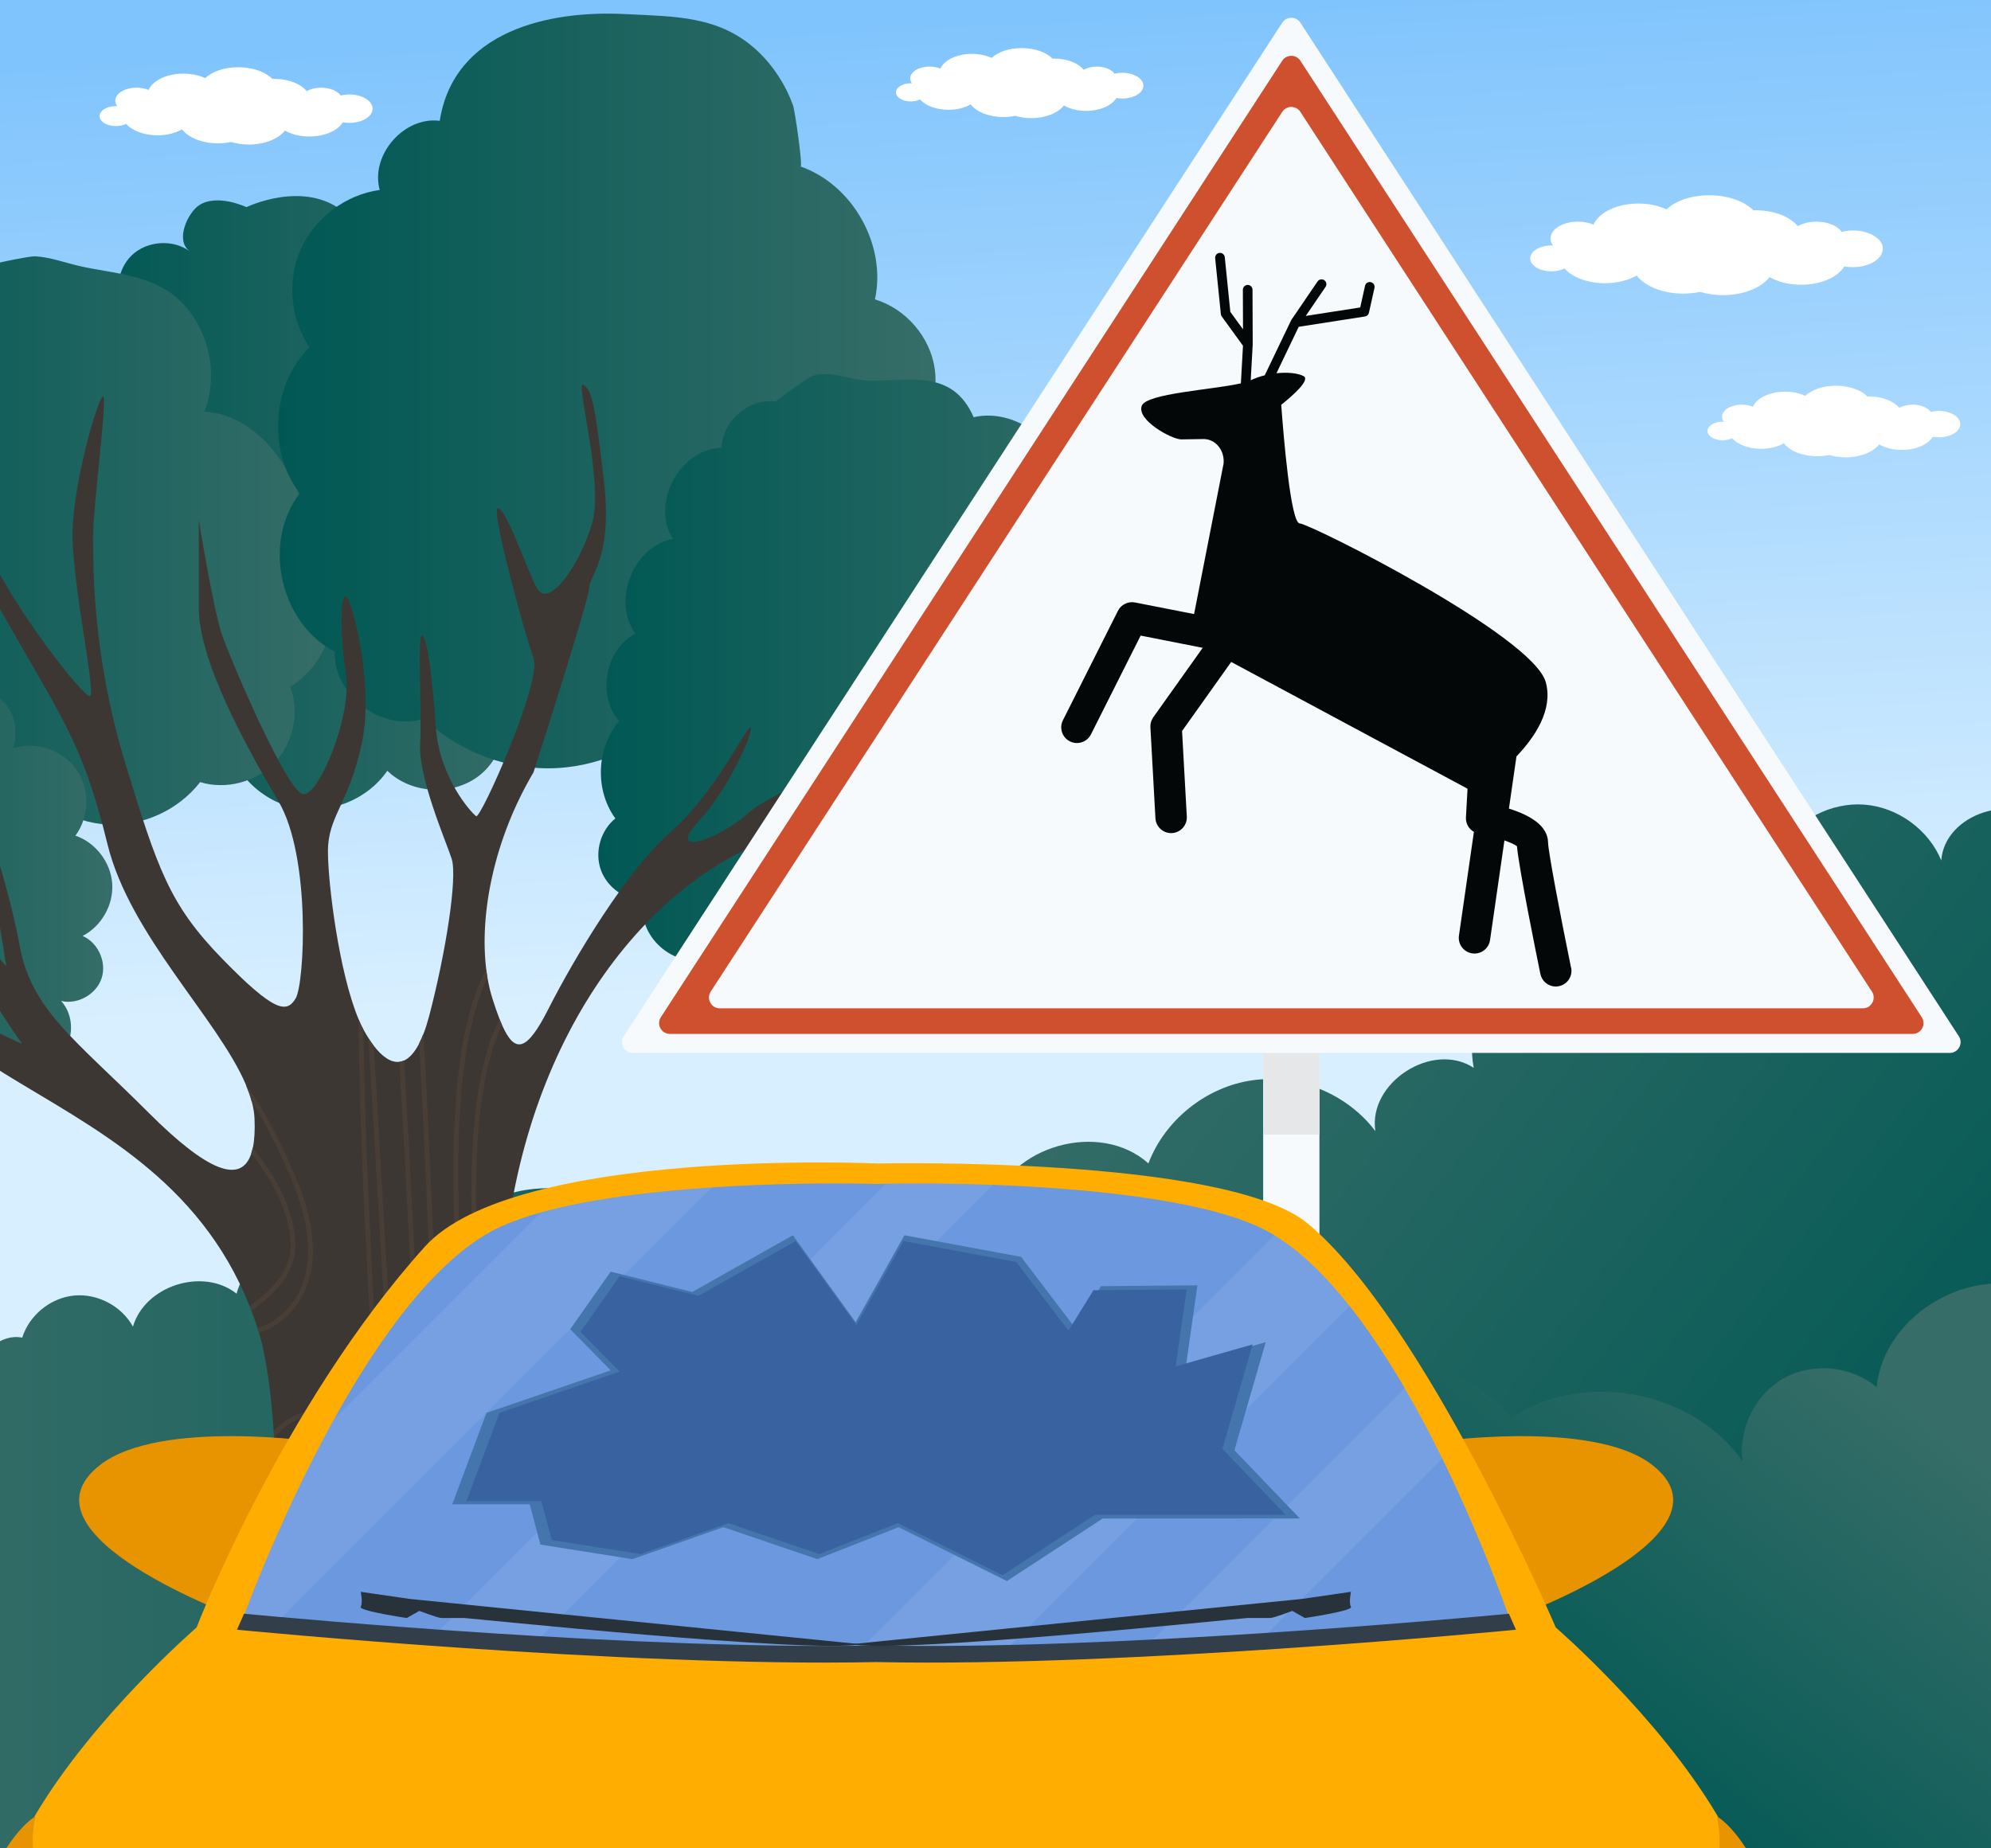 <?xml version="1.0" encoding="UTF-8"?>
<svg id="main" xmlns="http://www.w3.org/2000/svg" xmlns:xlink="http://www.w3.org/1999/xlink" viewBox="0 0 700 650">
  <rect x="0" y="0" width="700" height="650" fill="#808080" stroke="none"/>
  <defs>
    <style>
      .cls-1 {
        fill: url(#_Градієнт_без_назви_8-8);
      }

      .cls-1, .cls-2, .cls-3, .cls-4, .cls-5, .cls-6, .cls-7, .cls-8, .cls-9, .cls-10, .cls-11, .cls-12, .cls-13, .cls-14, .cls-15, .cls-16, .cls-17, .cls-18, .cls-19, .cls-20, .cls-21, .cls-22, .cls-23, .cls-24, .cls-25 {
        stroke-width: 0px;
      }

      .cls-2 {
        fill: url(#_Градієнт_без_назви_3);
      }

      .cls-3 {
        fill: url(#_Градієнт_без_назви_8-7);
      }

      .cls-4 {
        fill: url(#_Градієнт_без_назви_8-4);
      }

      .cls-5 {
        fill: #6b98df;
      }

      .cls-6 {
        fill: #e6e7e8;
      }

      .cls-7 {
        fill: url(#_Градієнт_без_назви_8-2);
      }

      .cls-8 {
        fill: #f7fafc;
      }

      .cls-9 {
        fill: url(#_Градієнт_без_назви_8-3);
      }

      .cls-10 {
        fill: none;
      }

      .cls-11 {
        fill: #ffae01;
      }

      .cls-12 {
        fill: url(#_Градієнт_без_назви_8);
      }

      .cls-13 {
        fill: url(#_Градієнт_без_назви_8-6);
      }

      .cls-14 {
        fill: #4575ad;
      }

      .cls-15 {
        opacity: .08;
      }

      .cls-15, .cls-17 {
        fill: #fff;
      }

      .cls-16 {
        fill: #323e49;
      }

      .cls-18 {
        fill: #040707;
      }

      .cls-19 {
        fill: #ce502e;
      }

      .cls-26 {
        clip-path: url(#clippath);
      }

      .cls-20 {
        fill: #493e36;
      }

      .cls-21 {
        fill: #28323a;
      }

      .cls-22 {
        fill: #e89400;
      }

      .cls-23 {
        fill: url(#_Градієнт_без_назви_8-5);
      }

      .cls-24 {
        fill: #3863a0;
      }

      .cls-25 {
        fill: #3d3733;
      }
    </style>
    <clipPath id="clippath">
      <rect id="mask-2" data-name="mask" class="cls-10" width="700" height="650"/>
    </clipPath>
    <linearGradient id="_Градієнт_без_назви_3" data-name="Градієнт без назви 3" x1="351.01" y1="346.1" x2="334.67" y2="6.02" gradientUnits="userSpaceOnUse">
      <stop offset="0" stop-color="#d8efff"/>
      <stop offset="1" stop-color="#80c4fd"/>
    </linearGradient>
    <linearGradient id="_Градієнт_без_назви_8" data-name="Градієнт без назви 8" x1="-41.41" y1="557.51" x2="401.64" y2="557.51" gradientUnits="userSpaceOnUse">
      <stop offset="0" stop-color="#366d68"/>
      <stop offset="1" stop-color="#005854"/>
    </linearGradient>
    <linearGradient id="_Градієнт_без_назви_8-2" data-name="Градієнт без назви 8" x1="364.51" y1="369.12" x2="658.9" y2="599.98" xlink:href="#_Градієнт_без_назви_8"/>
    <linearGradient id="_Градієнт_без_назви_8-3" data-name="Градієнт без назви 8" x1="672.79" y1="494.84" x2="560.96" y2="643.44" xlink:href="#_Градієнт_без_назви_8"/>
    <linearGradient id="_Градієнт_без_назви_8-4" data-name="Градієнт без назви 8" x1="-124.7" y1="176.83" x2="32.97" y2="176.83" gradientTransform="translate(63.1) rotate(-180) scale(1 -1)" xlink:href="#_Градієнт_без_назви_8"/>
    <linearGradient id="_Градієнт_без_назви_8-5" data-name="Градієнт без назви 8" x1="-53.86" y1="189.95" x2="131.28" y2="189.95" gradientTransform="translate(63.1) rotate(-180) scale(1 -1)" xlink:href="#_Градієнт_без_назви_8"/>
    <linearGradient id="_Градієнт_без_назви_8-6" data-name="Градієнт без назви 8" x1="-265.82" y1="137.49" x2="-34.64" y2="137.49" gradientTransform="translate(63.1) rotate(-180) scale(1 -1)" xlink:href="#_Градієнт_без_назви_8"/>
    <linearGradient id="_Градієнт_без_назви_8-7" data-name="Градієнт без назви 8" x1="23.61" y1="309.48" x2="153.38" y2="309.48" gradientTransform="translate(63.1) rotate(-180) scale(1 -1)" xlink:href="#_Градієнт_без_назви_8"/>
    <linearGradient id="_Градієнт_без_назви_8-8" data-name="Градієнт без назви 8" x1="-342.9" y1="237.45" x2="-147.23" y2="237.45" gradientTransform="translate(63.1) rotate(-180) scale(1 -1)" xlink:href="#_Градієнт_без_назви_8"/>
  </defs>
  <g id="mask">
    <g class="cls-26">
      <g id="main-2" data-name="main">
        <g id="background">
          <rect class="cls-2" width="700" height="650"/>
          <path class="cls-12" d="m341.09,417.53c-25.27-7.23-53.3-4.25-76.49,8.12-18.96-2.3-37.92-4.59-56.88-6.89-14.88-1.8-32.96-2.25-41.39,10.14-13.37-10.44-35.06-7.72-45.44,5.7-15.19-4.95-33.51,4.93-37.72,20.34-11.77-9.35-32.22-2.84-36.43,11.59-3.98-7.26-12.51-11.75-20.75-10.93s-15.71,6.91-18.18,14.81c-7.22-1.51-14.97,4.95-14.79,12.32-10.99.97-20.1,9.62-24.78,19.61s-5.75,21.23-6.74,32.22c-2.65,29.18-5.27,58.89.76,87.56,6.03,28.68,22.12,56.7,48.25,69.97,28.7,14.58,63.05,9.04,94.7,3.15,47.31-8.81,94.63-17.62,141.94-26.43,36.63-6.82,75.09-14.48,103.48-38.62,24.35-20.71,38.35-51.51,44.58-82.86,3.32-16.7,4.61-33.71,5-50.71.31-13.65,3.02-32.25.03-45.47-2.57-11.39-14.16-21.42-23.91-26.89-12.27-6.87-23.26-3.3-35.24-6.73Z"/>
          <path class="cls-7" d="m819,258.5c-3.92-12.43-17-21.3-29.99-20.34s-24.63,11.66-26.68,24.53c-18.68-5.91-40.94,8.52-43.18,27.98-10.56-12.62-35.53-4.49-36.63,11.93-4.46-10.86-15.37-18.77-27.07-19.64-11.7-.87-23.66,5.33-29.69,15.4-23.52-15.83-61.03-.2-66.35,27.64-24.55-.14-45.84,25.41-41.27,49.53-14.46-9.5-37.24,5.17-34.58,22.26-9.84-13.08-27.04-20.19-43.25-17.89-16.2,2.3-30.74,13.93-36.55,29.23-17.03-15.25-48.87-6.28-55.45,15.61-16.39-6.24-36-3.06-49.58,8.02-13.58,11.09-20.62,29.66-17.8,46.97-5.5-9.32-19.46-10.42-28.83-5s-15.1,15.34-19.93,25.03-9.42,19.93-17.59,27.03c-9.92-7.56-24.37-8.59-35.26-2.51s-17.59,18.93-16.35,31.34c-7.59-4.99-18.28-4.71-25.59.68s-10.75,15.51-8.23,24.24c-17.65,12.16-25,37.27-16.7,57.04,8.3,19.76,31.38,32.08,52.43,27.99h654.13v-407.05Z"/>
          <path class="cls-17" d="m689.16,148.66c-.44-2.54-4.16-4.39-8.32-4.12-.71.05-1.39.15-2.02.31-1.07-1.5-3.51-2.55-6.35-2.55-1.82,0-3.48.43-4.72,1.14-1.91-2.37-5.9-4.01-10.52-4.01-.22,0-.43,0-.64.01-2.29-2.28-6.39-3.8-11.08-3.8s-8.49,1.41-10.82,3.55c-1.97-.92-4.42-1.46-7.08-1.46-5.42,0-9.98,2.25-11.32,5.31-1.11-.47-2.46-.74-3.92-.74-3.83,0-6.93,1.9-6.93,4.24,0,.63.23,1.23.63,1.77-.14,0-.28-.01-.42-.01-2.94,0-5.33,1.46-5.33,3.26s2.39,3.26,5.33,3.26c1.26,0,2.41-.27,3.33-.71,1.97,2.21,5.8,3.72,10.21,3.72,3.09,0,5.89-.74,7.97-1.94,2.09,2.69,6.56,4.55,11.75,4.55,1.49,0,2.91-.15,4.24-.44,1.74.53,3.7.83,5.77.83,5.19,0,9.66-1.86,11.75-4.55,2.08,1.2,4.88,1.94,7.97,1.94,4.98,0,9.23-1.92,10.88-4.62.92.16,1.9.22,2.91.16,4.16-.27,7.17-2.55,6.73-5.09Z"/>
          <path class="cls-17" d="m661.94,86.83c-.61-3.55-5.81-6.12-11.61-5.75-.99.06-1.93.21-2.82.43-1.49-2.09-4.9-3.56-8.86-3.56-2.55,0-4.86.6-6.59,1.59-2.67-3.31-8.24-5.59-14.68-5.59-.3,0-.6,0-.9.02-3.19-3.18-8.92-5.3-15.46-5.3s-11.84,1.97-15.1,4.95c-2.75-1.28-6.17-2.04-9.88-2.04-7.56,0-13.92,3.14-15.79,7.41-1.56-.65-3.44-1.04-5.47-1.04-5.34,0-9.66,2.65-9.66,5.92,0,.88.32,1.72.89,2.47-.19,0-.39-.02-.59-.02-4.11,0-7.43,2.04-7.43,4.55s3.33,4.55,7.43,4.55c1.76,0,3.37-.37,4.64-1,2.75,3.09,8.09,5.18,14.24,5.18,4.3,0,8.21-1.03,11.11-2.7,2.91,3.75,9.16,6.35,16.39,6.35,2.07,0,4.07-.22,5.92-.61,2.43.74,5.16,1.15,8.05,1.15,7.24,0,13.48-2.59,16.39-6.35,2.9,1.68,6.81,2.7,11.11,2.7,6.95,0,12.88-2.68,15.18-6.45,1.28.23,2.65.31,4.06.22,5.8-.37,10-3.56,9.39-7.11Z"/>
          <path class="cls-17" d="m130.95,37.7c-.47-2.75-4.5-4.74-8.98-4.45-.77.05-1.5.16-2.18.33-1.15-1.62-3.79-2.75-6.86-2.75-1.97,0-3.76.47-5.1,1.23-2.06-2.56-6.38-4.33-11.36-4.33-.23,0-.46,0-.69.01-2.47-2.46-6.91-4.1-11.97-4.1s-9.17,1.52-11.69,3.83c-2.13-.99-4.78-1.58-7.65-1.58-5.85,0-10.78,2.43-12.23,5.74-1.2-.51-2.66-.8-4.23-.8-4.13,0-7.48,2.05-7.48,4.58,0,.68.25,1.33.69,1.91-.15,0-.3-.01-.46-.01-3.18,0-5.76,1.58-5.76,3.52s2.58,3.52,5.76,3.52c1.36,0,2.61-.29,3.59-.77,2.13,2.39,6.27,4.01,11.03,4.01,3.33,0,6.36-.8,8.6-2.09,2.25,2.9,7.09,4.91,12.69,4.91,1.61,0,3.15-.17,4.58-.47,1.88.57,4,.89,6.24.89,5.6,0,10.44-2.01,12.69-4.91,2.25,1.3,5.27,2.09,8.6,2.09,5.38,0,9.97-2.08,11.75-4.99.99.18,2.05.24,3.15.17,4.49-.29,7.74-2.75,7.27-5.5Z"/>
          <path class="cls-17" d="m401.96,29.65c-.43-2.49-4.07-4.3-8.14-4.03-.7.04-1.36.15-1.98.3-1.04-1.47-3.44-2.5-6.22-2.5-1.79,0-3.41.42-4.62,1.11-1.87-2.32-5.78-3.92-10.3-3.92-.21,0-.42,0-.63.01-2.24-2.23-6.26-3.72-10.85-3.72s-8.31,1.38-10.59,3.47c-1.93-.9-4.33-1.43-6.93-1.43-5.31,0-9.77,2.2-11.08,5.2-1.09-.46-2.41-.73-3.84-.73-3.74,0-6.78,1.86-6.78,4.15,0,.62.22,1.21.62,1.74-.14,0-.27-.01-.41-.01-2.88,0-5.22,1.43-5.22,3.19s2.34,3.19,5.22,3.19c1.23,0,2.36-.26,3.26-.7,1.93,2.17,5.68,3.64,9.99,3.64,3.02,0,5.76-.72,7.8-1.9,2.04,2.63,6.42,4.45,11.5,4.45,1.46,0,2.85-.15,4.15-.43,1.7.52,3.62.81,5.65.81,5.08,0,9.46-1.82,11.5-4.45,2.04,1.18,4.78,1.9,7.8,1.9,4.88,0,9.04-1.88,10.65-4.52.9.16,1.86.22,2.85.16,4.07-.26,7.02-2.49,6.59-4.99Z"/>
          <path class="cls-9" d="m356.51,556.2c10.06-8.98,25.28-11.71,37.84-6.79-.99-13.43,5.73-27.16,16.94-34.63s26.47-8.37,38.48-2.28c5.26-16.06,19.88-28.66,36.54-31.48s34.62,4.24,44.88,17.66c25.45-16.99,63.91-9.8,81.5,15.24-1.64-11.48,4.42-23.68,14.56-29.29,10.15-5.62,23.7-4.28,32.56,3.2,2.5-26.15,34.85-44.42,58.53-33.05,2.58-11,17.35-15.17,27.72-10.71s17.09,14.5,22.88,24.21c21.32,35.77,38.13,74.22,49.93,114.16,6.77,22.92,11.79,48.02,3.12,70.3-11.71,30.08-44.82,45.98-76.34,52.96-47.14,10.43-96.08,7.32-144.26,4.15-78.5-5.16-157.31-8.68-235.68-15.48-24.18-2.1-50.36-9.39-57.08-36.08-6.98-27.72,11.61-55.02,36.31-65.53-1.84-13.36,1.06-27.21,11.56-36.55Z"/>
        </g>
        <g id="tree">
          <path class="cls-4" d="m121.24,74.84c13.23,11.28,26.83,37.53,19.9,53.48,22.79,8.05,36.21,36.1,28.17,58.89,10.08,4.12,17.46,14.16,18.39,25.01.93,10.85-4.64,22-13.87,27.77,6.57,10,4.33,24.8-4.9,32.41-9.23,7.61-24.18,7-32.75-1.35-7.21,10.5-21.19,15.83-33.56,12.8-12.37-3.03-22.31-14.22-23.85-26.86-11.75-.1-23.29-6.2-29.99-15.86-6.69-9.66-8.35-22.61-4.32-33.65-14.52-8.79-17.85-31.53-6.46-44.12-12.58-15.45-9.71-41.07,5.99-53.35-4.02-6.18-2.97-15.16,2.36-20.25,5.33-5.09,14.35-5.72,20.34-1.42-5.28-3.79-.61-13.51,3.19-16.08,6.44-4.35,16.77.59,16.77.59,0,0,20.54-9.98,34.59,1.99Z"/>
          <path class="cls-23" d="m63.07,105.58c10.34,9.75,13.97,25.97,8.78,39.2,9.98.43,18.97,6.72,25.04,14.66,6.07,7.93,9.68,17.43,13.21,26.77,4.4,11.63,8.86,24.15,5.89,36.23-1.92,7.84-7.05,14.85-13.94,19.06,3.31,8.94,1.12,19.67-5.43,26.6-6.55,6.93-17.13,9.73-26.25,6.94-7.64,9.88-20.32,15.65-32.79,14.91-12.47-.74-24.38-7.96-30.8-18.68-5.75,4.42-13.65,5.9-20.6,3.84-14.64-4.34-21.02-21.1-25.37-35.74-22.85-10.32-33.77-41.05-22.55-63.47-4.43-13.79-8.89-28.59-4.89-42.51,4-13.92,20.32-25.19,33.16-18.48-3.35-7.32-.91-16.83,5.55-21.65,6.46-4.81,16.26-4.43,22.33.88-.91-.8,16.07-4.11,17.89-4.01,5.5.31,10.74,2.34,16.06,3.52,12.23,2.73,25.04,2.81,34.71,11.93Z"/>
          <path class="cls-13" d="m281.43,58.54c18.43,6.44,30.32,27.67,26.19,46.74,10.85,3.27,19.4,13.19,21.02,24.41s-3.75,23.15-13.24,29.37c12.57,18.48,7.06,46.77-11.52,59.18-3.14,13.05-12.46,24.47-24.61,30.17-12.16,5.7-26.9,5.55-38.93-.39-11.02,13.02-27.56,21.21-44.6,22.09-17.04.87-34.33-5.58-46.62-17.41-14.56,4.9-32-8.15-31.4-23.5-19.29-9.94-25.62-38.57-12.32-55.72-11.42-14.86-9.87-38.14,3.42-51.35-6.76-9.99-7.95-23.51-3.03-34.52,4.91-11.02,15.76-19.16,27.71-20.81-3.39-12.23,8.53-25.95,21.11-24.31,4.95-31.6,38.28-38.92,65.07-37.54,17.24.88,33.42.41,46.81,13.13,5.51,5.24,9.75,11.83,12.33,18.97.65,1.78,3.55,21.82,2.62,21.5Z"/>
          <path class="cls-3" d="m4.71,263.1c7.93-2.51,17.31.64,22.12,7.43,4.81,6.79,4.67,16.68-.32,23.33,7.08,2.43,12.4,9.33,12.94,16.8.54,7.47-3.74,15.06-10.41,18.48,5.48,2.37,8.55,9.22,6.68,14.89-1.87,5.67-8.42,9.34-14.23,7.98,4.64,5.05,4.65,13.68.02,18.75-4.63,5.07-13.22,5.83-18.67,1.67-4.94,9.03-20.67,8.44-24.91-.94-7.03,5.21-17.17,5.81-24.76,1.46-7.59-4.35-12.21-13.39-11.28-22.09-9.36-.09-18.48-5.61-22.9-13.86-4.42-8.25-3.97-18.9,1.15-26.75-6.86-3.48-11.16-11.46-10.28-19.1.88-7.65,6.86-14.44,14.34-16.28-2.74-6.26-1.55-14.06,2.94-19.22,5.69-6.55,14.87-5.97,22.1-7.92,7.9-2.12,15.58-5.51,23.83-6.98,14.82-2.66,36.55,1.89,31.66,22.34Z"/>
          <path class="cls-1" d="m342.27,146.73c12.64-2.92,26.82,5.66,30.09,18.21,13.91,3.36,22.58,20.51,17.04,33.71,6.26,6.24,7.97,15.59,9.37,24.32,1.97,12.24,3.93,24.49,5.9,36.73,1.11,6.94,2.21,14.15.27,20.9-1.95,6.75-7.87,12.91-14.89,12.71,1.72,6.08-1.02,13.13-6.38,16.47-5.36,3.34-12.9,2.67-17.59-1.55.28,6.9-3.85,13.78-10.07,16.78-6.22,2.99-14.18,1.93-19.39-2.6-7.72,8.38-21.78,9.92-31.13,3.41-4.82,10.26-18,15.68-28.64,11.78-6.93,8.09-21.47,7.59-27.81-.97-11.5,4.9-25.96-7.97-22.43-19.96-6.67.04-13.13-4.49-15.37-10.78-2.24-6.29-.09-13.88,5.11-18.07-7.28-9.95-6.7-24.89,1.34-34.24-7.89-9.02-4.9-25.16,5.7-30.76-8.35-11.51-.79-30.64,13.17-33.34-7.9-12.41,2.46-31.73,17.17-32.01.16-9.39,9.6-17.52,18.91-16.29.4.05,11.14-9.02,14.82-9.51,6.46-.87,12.4,2.2,18.77,2.21,14.07.03,28.77-3.95,36.09,12.84Z"/>
          <path class="cls-25" d="m1.37,377.43c30.9,19.04,68.62,37.08,86.42,81.97.21.53.42,1.06.63,1.6.74,1.96,1.46,3.98,2.12,6.05.07.2.13.4.2.59.11.32.21.65.3.99,2.55,8.49,4.21,20.46,5.18,34.63.04.73.09,1.47.14,2.21.24,3.82.43,7.79.57,11.88.04,1.17.08,2.36.12,3.55,2.13,75.01-10.06,188.21-16.59,196.15-8.48,10.32-19.4,7.23-33.21,8.61-13.82,1.39-29.54,24.42-25.42,24.42,4.13,0,34.07-14.45,38.2-13.42,4.13,1.03-12.39,21.68-6.46,23.74,5.93,2.07,7.49-16.51,19.77-18.12,12.28-1.62,34.18-12.85,18.19,0-15.99,12.84-12.91,22.25-8.78,22.25,4.13,0,15.48-20.64,30.93-22.25,15.44-1.62,35.14-3.56,38.24,3.3,3.1,6.86-3.1,21.02,0,21.02s7.23-1.03,11.36-13.42c4.13-12.39,22.71-20.64,35.02-10.89,12.3,9.74,17.64,11.93,43.67,23.13,26.03,11.2,35.91,8.41,32.82,6.35-3.1-2.06-7.23-2.06-21.68-12.39-14.45-10.33-29.94-22.71-26.84-21.68,3.1,1.03,19.61,3.1,41.16,11.12,21.56,8.02,26.97,27.08,31.1,27.08,4.13,0,2.07-16.51-18.78-30.31-20.84-13.79-43.16-13.05-68.97-58.47-10.62-18.7-18.1-44.03-23.32-73.29-.12-.66-.24-1.33-.35-1.99-.83-4.76-1.61-9.63-2.32-14.59-.1-.62-.19-1.24-.27-1.88-.59-4.1-1.13-8.25-1.63-12.47-.07-.55-.14-1.11-.2-1.67-.16-1.34-.32-2.7-.47-4.06-.07-.58-.13-1.15-.19-1.74-2.38-21.67-3.91-44.61-4.85-67.97-.03-.9-.07-1.8-.11-2.71-.19-5.04-.36-10.1-.5-15.16-.04-1.43-.08-2.86-.12-4.29-.12-4.3-.21-8.6-.29-12.91-1.58-84.66,36.68-148.67,84.61-172.98,47.93-24.32,47.06-54.14,47.06-54.14-6.72,26.32-34.59,31.49-44.91,40.78-10.33,9.29-28.91,15.48-17.55,3.1,11.36-12.39,19.62-32.01,18.58-33.36-1.05-1.36-12.38,23.03-27.86,36.46-15.48,13.42-34.07,44.39-43.31,62.62-7.46,14.71-11.66,16-16.26,5.61-.28-.63-.56-1.29-.84-2-.83-2.09-1.68-4.57-2.57-7.38-.72-2.27-1.29-4.7-1.72-7.27-.16-.91-.3-1.85-.42-2.81-2.45-19.47,2.67-45.9,16.6-69.41,0,0,19.61-60.91,19.61-65.04,0-4.13,8.27-10.33,5.17-37.17-3.1-26.84-4.13-32-7.23-34.07-3.1-2.06,7.23,34.07,3.1,48.52-4.13,14.45-15.48,30.97-19.62,22.71-4.13-8.26-10.32-26.84-13.42-27.87-3.1-1.04,9.29,44.39,12.39,52.65,3.1,8.26-18.58,56.78-20.16,55.69-1.57-1.09-12.88-13.37-14.17-31.24-1.28-17.87-2.84-30.65-4.74-32.3-1.9-1.66-.16,26.43-.79,38.17s8.88,33.68,11.07,40.27c2.18,6.59-2.18,33.67-7.9,55.38-.62,2.33-1.27,4.39-1.96,6.19-.48,1.23-.96,2.34-1.47,3.33-1.66,3.26-3.47,5.24-5.36,6.11-.54.25-1.08.4-1.62.46-2.95.38-6.06-1.71-9.1-5.7-.61-.81-1.22-1.69-1.82-2.65-.54-.84-1.07-1.75-1.6-2.7-.06-.12-.12-.22-.18-.34-.57-1.06-1.13-2.24-1.66-3.51-6.88-16.27-10.8-47.62-10.81-59.08-.02-12.44,7.24-16.47,11.86-37.76,4.62-21.29-3.59-50.97-5.54-52.02-1.94-1.05-2.18,13.43,0,27.69,2.19,14.25-9.41,42.52-15.02,41.95-5.61-.58-25.36-46.91-28.46-55.79-3.11-8.88-8.25-40.67-8.25-40.67,0,0,0,12.39,0,30.97,0,18.58,16.51,48.52,28.02,68.01,11.5,19.49,9.15,64.13,6.05,69.29-3.1,5.17-7.23,5.17-25.82-13.92-18.59-19.08-22.7-31.51-34.06-68.67-11.36-37.16-11.36-68.14-11.36-79.49,0-11.36,5.17-49.55,3.5-49.55s-10.73,30.97-10.73,48.52c0,17.55,8.26,55.75,6.2,56.78-2.07,1.03-26.84-30.97-35.1-49.55-8.27-18.58-18.58-55.75-18.58-55.75,0,0-4.13,27.88,19.47,70.19,23.59,42.32,31.11,49.57,40.32,87.26,7.8,31.9,38.69,61.2,48.62,84.46h0c.87,2.05,1.58,4.04,2.1,5.98.55,2.08.89,4.1.97,6.07.17,4.1-.02,7.5-.59,10.19-.15.71-.32,1.37-.53,1.98-3.62,11.1-15.63,6.19-36.05-14.22-25.8-25.81-41.3-36.14-45.42-58.85-4.13-22.71-14.17-50.71-14.17-50.71l9.49,57.89s-9.77-9.25-15.95-27.83c-6.2-18.58-6.2-53.68-7.76-56.07-1.57-2.39-3.59,29.23,1.57,55.04,5.17,25.8,27.69,56.2,27.69,56.2,0,0-19.43-7.68-29.75-20.07-10.33-12.39-14.45-26.84-16.11-29.92-1.66-3.08,6.82,40.25,39.53,60.41Z"/>
          <path class="cls-20" d="m129.5,365.04c.94,14.13,2.01,32.7,3.11,51.8,4.62,80.52,8.23,137.76,12.59,140.66.41.28.89.3,1.31.07,1.34-.77,4.45-2.57-.13-102.68-1.44-31.55-3.23-63.18-4.33-81.96-.54.25-1.08.4-1.62.46,1.1,18.61,2.83,49.53,4.26,80.51,3.84,83.34,2.27,99.31,1.17,101.92-3.99-6.43-8.55-86.02-11.6-139.07-1.05-18.23-2.04-35.56-2.93-49.06-.61-.81-1.22-1.69-1.82-2.65Zm-3.44-6.55c.16,22.75,1.57,61.4,3.47,95.5,1.9,34.19,7.14,115.12,14.83,128.18.83,1.43,1.76,2.14,2.74,2.14.11,0,.21,0,.32-.02,2.56-.4,5.62-5.09,6.61-38.11.59-19.43.36-46.36-.66-80.04-1.24-41.02-3.38-82.29-4.5-102.64-.48,1.23-.96,2.34-1.47,3.33,1.16,21.28,3.15,60.43,4.33,99.37,1.01,33.64,1.24,60.53.65,79.93-.96,32.39-3.96,36.34-5.21,36.53-.35.07-.77-.41-.99-.7-5.32-6.97-10.73-52.5-14.83-124.88-2.1-36.96-3.35-72.9-3.63-95.07-.57-1.06-1.13-2.24-1.66-3.51Z"/>
          <path class="cls-20" d="m116.31,502.72c15.11,19.49,10,163.78,9.72,171.48-.64.64-1.88,1.57-2.65,1.28-.49-.18-1.62-1.19-1.62-6.58,0-1.48.12-4.92.29-9.68,2.23-62.83,3.01-146.66-15.83-149.36-1.74-.25-3.44.3-5.03,1.65-1.51,1.27-2.92,3.26-4.25,5.86.04,1.17.08,2.36.12,3.55,1.59-3.77,3.32-6.58,5.19-8.15,1.24-1.04,2.46-1.47,3.74-1.28,5.63.81,12.8,12.11,14.92,61.41,1.4,32.35.12,68.76-.51,86.26-.16,4.78-.29,8.23-.29,9.74,0,4.79.88,7.44,2.69,8.13.3.12.61.16.91.16,1.85,0,3.54-1.85,3.76-2.1l.19-.21.02-.3c.24-6.21,5.76-152.47-10.05-172.86-2.95-3.81-6.38-5.5-10.19-5.05-3.79.44-7.61,3.02-11.21,6.61.04.73.09,1.47.14,2.21,3.63-3.9,7.5-6.74,11.26-7.19,3.24-.39,6.08,1.07,8.69,4.43Z"/>
          <path class="cls-20" d="m167.09,667.41l.07.31.26.19c2.32,1.66,4.57,2.49,6.75,2.49,1.06,0,2.09-.2,3.11-.59,5.99-2.32,9.85-11.15,11.33-18.01.78-3.65-.47-9.43-1.8-15.55-1.67-7.73-3.58-16.49-.92-20.48.48-.72,1-1.36,1.54-1.94-.12-.66-.24-1.33-.35-1.99-.91.87-1.77,1.86-2.55,3.03-3.04,4.56-1.15,13.29.68,21.74,1.29,5.94,2.51,11.55,1.79,14.85-1.12,5.2-4.56,14.59-10.31,16.81-2.47.96-5.18.44-8.04-1.52-.81-4.08-8.88-45.73-7.33-73.63.4-7.33,2.81-12.3,7.14-14.74,3.98-2.26,9.1-2.14,13.75-1.22-.07-.58-.13-1.15-.19-1.74-4.81-.88-10.1-.9-14.36,1.52-4.85,2.74-7.53,8.16-7.98,16.09-1.63,29.44,7.34,73.94,7.43,74.38Zm4.29-8.72c1.22,1.53,2.37,1.39,2.95,1.18,3.68-1.39,5.18-14.46,4.12-35.86-.71-14.31,2.34-23.14,6.31-26.76-.1-.62-.19-1.24-.27-1.88-4.52,3.38-8.5,12.21-7.68,28.71,1.26,25.7-1.45,33.64-3.07,34.25-.37.14-.83-.35-1.08-.66-2.55-3.19-8.46-43.64-5.54-62.18.85-5.36,2.22-7.26,3.21-7.92,3.63-2.38,8.27-3.82,12.53-4.67-.07-.55-.14-1.11-.2-1.67-4.46.89-9.34,2.41-13.24,4.97-1.87,1.24-3.16,4.19-3.92,9.03-2.91,18.39,2.78,59.59,5.88,63.46Z"/>
          <path class="cls-20" d="m177.15,507.45c-.03-.9-.07-1.8-.11-2.71-8.44-11.45-16.43-44.71-15.93-97.08.34-35.8,5.59-54.38,10.24-63.85-.16-.91-.3-1.85-.42-2.81-5.06,9.1-11.1,28.02-11.46,66.64-.53,55.37,8.54,89.74,17.69,99.81Zm-7.08-46.17c-2.93-21.27-3.56-45.93-1.69-65.94,1.41-15.13,4.2-27.01,8.1-34.87-.28-.63-.56-1.29-.84-2-11.59,21.48-11.64,70.77-7.2,103.04,1.68,12.2,4.85,21.29,8.1,28.09-.04-1.43-.08-2.86-.12-4.29-2.6-6.21-4.98-14.06-6.35-24.02Z"/>
          <g>
            <path class="cls-20" d="m87.79,459.4c.21.53.42,1.06.63,1.6,6.31-4.8,15.53-11.97,15.41-23.18-.15-13.54-8.54-26.16-14.97-34.23-.15.71-.32,1.37-.53,1.98,6.17,7.92,13.71,19.75,13.85,32.27.11,10.18-8.35,16.98-14.39,21.57Z"/>
            <path class="cls-20" d="m102.24,414.16c12.36,28.89,3.21,42.62-3.35,48.24-2.76,2.36-5.73,3.86-8.36,4.65.07.2.13.4.2.59.11.32.21.65.3.99,2.91-.87,6.07-2.52,8.93-4.98,6.9-5.91,16.56-20.29,3.79-50.14-6.55-15.31-12.44-25.45-17.39-32.16.87,2.04,1.58,4.03,2.1,5.97,4.08,6.35,8.72,15.02,13.77,26.83Z"/>
          </g>
        </g>
        <g id="sign">
          <rect class="cls-8" x="444.11" y="290.72" width="19.78" height="402.04"/>
          <rect class="cls-6" x="444.11" y="325" width="19.78" height="74"/>
          <path class="cls-8" d="m450.81,7.98l-231.51,356.43c-1.64,2.53.17,5.87,3.19,5.87h463.01c3.02,0,4.83-3.34,3.19-5.87L457.19,7.98c-1.5-2.31-4.88-2.31-6.38,0Z"/>
          <path class="cls-19" d="m450.81,21.36l-218.47,336.36c-1.64,2.53.17,5.87,3.19,5.87h436.94c3.02,0,4.83-3.34,3.19-5.87L457.19,21.36c-1.5-2.31-4.88-2.31-6.38,0Z"/>
          <path class="cls-8" d="m450.81,39.34l-200.94,309.38c-1.64,2.53.17,5.87,3.19,5.87h401.89c3.02,0,4.83-3.34,3.19-5.87L457.19,39.34c-1.5-2.31-4.88-2.31-6.38,0Z"/>
          <path id="deer" class="cls-18" d="m552.35,340.29c-3.94-19.24-8.04-40.97-8.08-44.03-.08-5.93-6.42-9.62-13.76-11.9l2.65-18.35c6.57-6.89,12.94-16.49,10.31-26.1-4.5-16.41-82.68-55.63-86.53-55.85-3.17-.18-5.69-30.84-6.48-41.7,4.26-3.41,10.34-8.83,7.82-10.11-2.09-1.06-5.66-1.41-9.5-1l7.83-16.33,23.28-3.62c.69-.11,1.24-.63,1.4-1.31l1.95-8.74c.2-.92-.37-1.82-1.29-2.03-.93-.2-1.82.37-2.03,1.29l-1.69,7.61-19.15,2.98,6.96-10.21c.53-.78.33-1.83-.45-2.36-.78-.53-1.83-.33-2.36.45l-9.16,13.44s-.05.1-.08.15c-.01.03-.03.05-.05.07l-9.28,19.34c-1.7.43-3.38,1.01-4.93,1.74l.7-12.56s0-.04,0-.06c0-.01,0-.03,0-.04l-.07-19.17c0-.94-.79-1.71-1.7-1.69-.94,0-1.7.77-1.69,1.7l.05,13.91-4.46-6.14-1.95-19.22c-.1-.93-.92-1.61-1.86-1.52-.93.1-1.61.93-1.52,1.86l2,19.68c.03.3.14.58.32.83l7.46,10.28-.74,13.23c-10.01,2.28-33.13,3.51-34.84,7.88-1.95,4.99,10.57,11.87,13.89,11.83,2.94-.03,5.49-.07,7.69-.12,4.3-.1,7.65,3.97,7.17,8.67l-10.36,52.88-20.77-4.08c-2.42-.47-4.89.72-6,2.94l-19.35,38.49c-1.37,2.72-.27,6.04,2.45,7.41,2.72,1.37,6.04.27,7.41-2.45l17.47-34.74,21.82,4.3-17.38,24.43c-.73,1.02-1.08,2.26-1.01,3.51l1.77,32c.16,2.84,2.43,5.05,5.2,5.21.2.01.41.01.62,0,3.04-.17,5.38-2.77,5.21-5.82l-1.67-30.07,17.28-24.29,83.09,44.58-.56,10.06c-.12,2.15,1.01,4.1,2.8,5.11l-5.26,36.48c-.44,3.02,1.66,5.82,4.68,6.25.16.02.33.04.49.05,2.83.16,5.35-1.87,5.76-4.72l5.06-35.05c1.98.7,3.58,1.42,4.4,2.03.74,8.07,6.94,38.59,8.24,44.93.51,2.51,2.65,4.27,5.1,4.41.46.03.94,0,1.42-.11,2.99-.61,4.91-3.53,4.3-6.52Z"/>
        </g>
        <g id="car">
          <path class="cls-22" d="m113.01,507.23s-56.79-8.48-77.87,7.98c-31.54,24.62,49.19,53.83,49.19,53.83l28.68-61.81Z"/>
          <path class="cls-22" d="m503.08,507.23s56.79-8.48,77.87,7.98c31.54,24.62-49.19,53.83-49.19,53.83l-28.68-61.81Z"/>
          <path class="cls-11" d="m603.61,638.19c-20.67-34.82-56.63-65.86-56.63-65.86,0,0-46.27-108.13-87.26-142.09-28.76-23.83-151.09-21.08-151.09-21.08,0,0-127.67-5.86-159.29,29.28-49.92,55.47-80.23,133.89-80.23,133.89,0,0-35.96,31.04-56.63,65.86-20.67,34.82,30.86,68.01,98.8,82.39s196.77,10.96,196.77,10.96v1.17s128.84,2.25,196.77-12.14c67.93-14.38,119.47-47.57,98.8-82.39Z"/>
          <path class="cls-22" d="m603.61,638.76c20.32,94.33-295.57,90.15-295.57,90.15,0,0-315.89,4.18-295.57-90.15,0,0-32.39,16.95-32.39,128.22S0,889.96,110.1,893.48c110.1,3.51,197.95,0,197.95,0,0,0,87.85,3.51,197.95,0,110.1-3.51,130.01-15.23,130.01-126.5s-32.39-128.22-32.39-128.22Z"/>
          <g id="window">
            <path class="cls-5" d="m531.76,572.04s-39.51,3.23-89.79,5.96c-12.76.68-26.2,1.34-39.87,1.9-16.53.68-33.38,1.23-49.73,1.52-15.45.28-30.46.34-44.32.09-2.37.05-4.78.07-7.22.09-35.15.36-76.55-1.07-113.7-2.94-12.63-.63-24.76-1.31-35.98-1.99-24.42-1.48-44.54-2.93-56.12-3.81-6.84-.52-10.71-.83-10.71-.83,0,0,12.97-36.56,33.1-72.91,16.18-29.2,36.99-58.27,59.43-68.13,3.94-1.73,8.43-3.27,13.34-4.64,16.96-4.72,38.89-7.38,60.13-8.78,22.11-1.48,43.48-1.58,57.71-1.23,1.12-.02,2.3-.06,3.51-.07,10.12-.19,23.28-.13,37.57.4,32.66,1.23,71.16,4.98,92.44,14.32,2.18.96,4.35,2.1,6.48,3.4,9.31,5.68,18.19,14.45,26.46,24.89,6.93,8.73,13.42,18.63,19.36,28.85,4.78,8.2,9.21,16.6,13.21,24.76,15.34,31.28,24.68,59.15,24.68,59.15Z"/>
            <path class="cls-15" d="m250.33,417.58l-155.3,155.3c-6.84-.52-10.71-.83-10.71-.83,0,0,12.97-36.56,33.1-72.91l72.77-72.77c16.96-4.72,38.89-7.38,60.13-8.78Z"/>
            <path class="cls-15" d="m474.5,459.29l-122.14,122.14c-15.45.28-30.46.34-44.32.09-2.37.05-4.78.07-7.22.09l147.22-147.22c9.31,5.68,18.19,14.45,26.46,24.89Z"/>
            <path class="cls-15" d="m349.13,416.67l-162,162c-12.63-.63-24.76-1.31-35.98-1.99l160.41-160.41c10.12-.19,23.28-.13,37.57.4Z"/>
            <path class="cls-15" d="m507.08,512.89l-65.11,65.11c-12.76.68-26.2,1.34-39.87,1.9l91.77-91.77c4.78,8.2,9.21,16.6,13.21,24.76Z"/>
            <path class="cls-16" d="m533,573.12s-135.88,13.27-224.84,11.37c-88.96,1.9-224.84-11.37-224.84-11.37,0,0,.87-2.01,2.47-5.62,18.76,1.77,140.46,12.88,222.36,11.14,81.91,1.75,203.6-9.37,222.36-11.14,1.6,3.61,2.47,5.62,2.47,5.62Z"/>
          </g>
          <path class="cls-21" d="m302.63,578.22l-158.49-15.92-17.32-2.51s.82,3.89,0,5.29,16.2,3.92,16.2,3.92l4.42-2.51s6.51,2.51,7.79,2.51,6.48,0,8,0,121.4,12.57,139.4,9.22Z"/>
          <path class="cls-21" d="m299.16,578.22l158.49-15.92,17.32-2.51s-.82,3.89,0,5.29c.82,1.41-16.2,3.92-16.2,3.92l-4.42-2.51s-6.51,2.51-7.79,2.51-6.48,0-8,0-121.4,12.57-139.4,9.22Z"/>
          <polygon class="cls-14" points="243.4 454.34 214.71 447.19 200.48 467.43 214.71 481.91 171.04 496.87 159 529 186.23 529 190.01 543.19 222.33 548.3 254.33 537.05 287.34 548.3 315.94 537.05 354 556 387.67 534.02 457 534 434 510 445 472 417 480 421 452 387.08 452.3 378 467 359 442 317.98 434.4 300.83 464.98 278.76 434.4 243.4 454.34"/>
          <polygon class="cls-24" points="245.57 455.71 217.84 448.8 204.09 468.36 217.84 482.36 175.64 496.81 164 527.87 190.32 527.87 193.97 541.58 225.2 546.52 256.13 535.64 288.03 546.52 315.67 535.64 352.46 553.96 384.99 532.72 452 532.7 429.77 509.5 440.4 472.78 413.34 480.51 417.21 453.45 384.43 453.74 375.65 467.95 357.29 443.79 317.64 436.44 301.07 465.99 279.74 436.44 245.57 455.71"/>
        </g>
      </g>
    </g>
  </g>
</svg>
